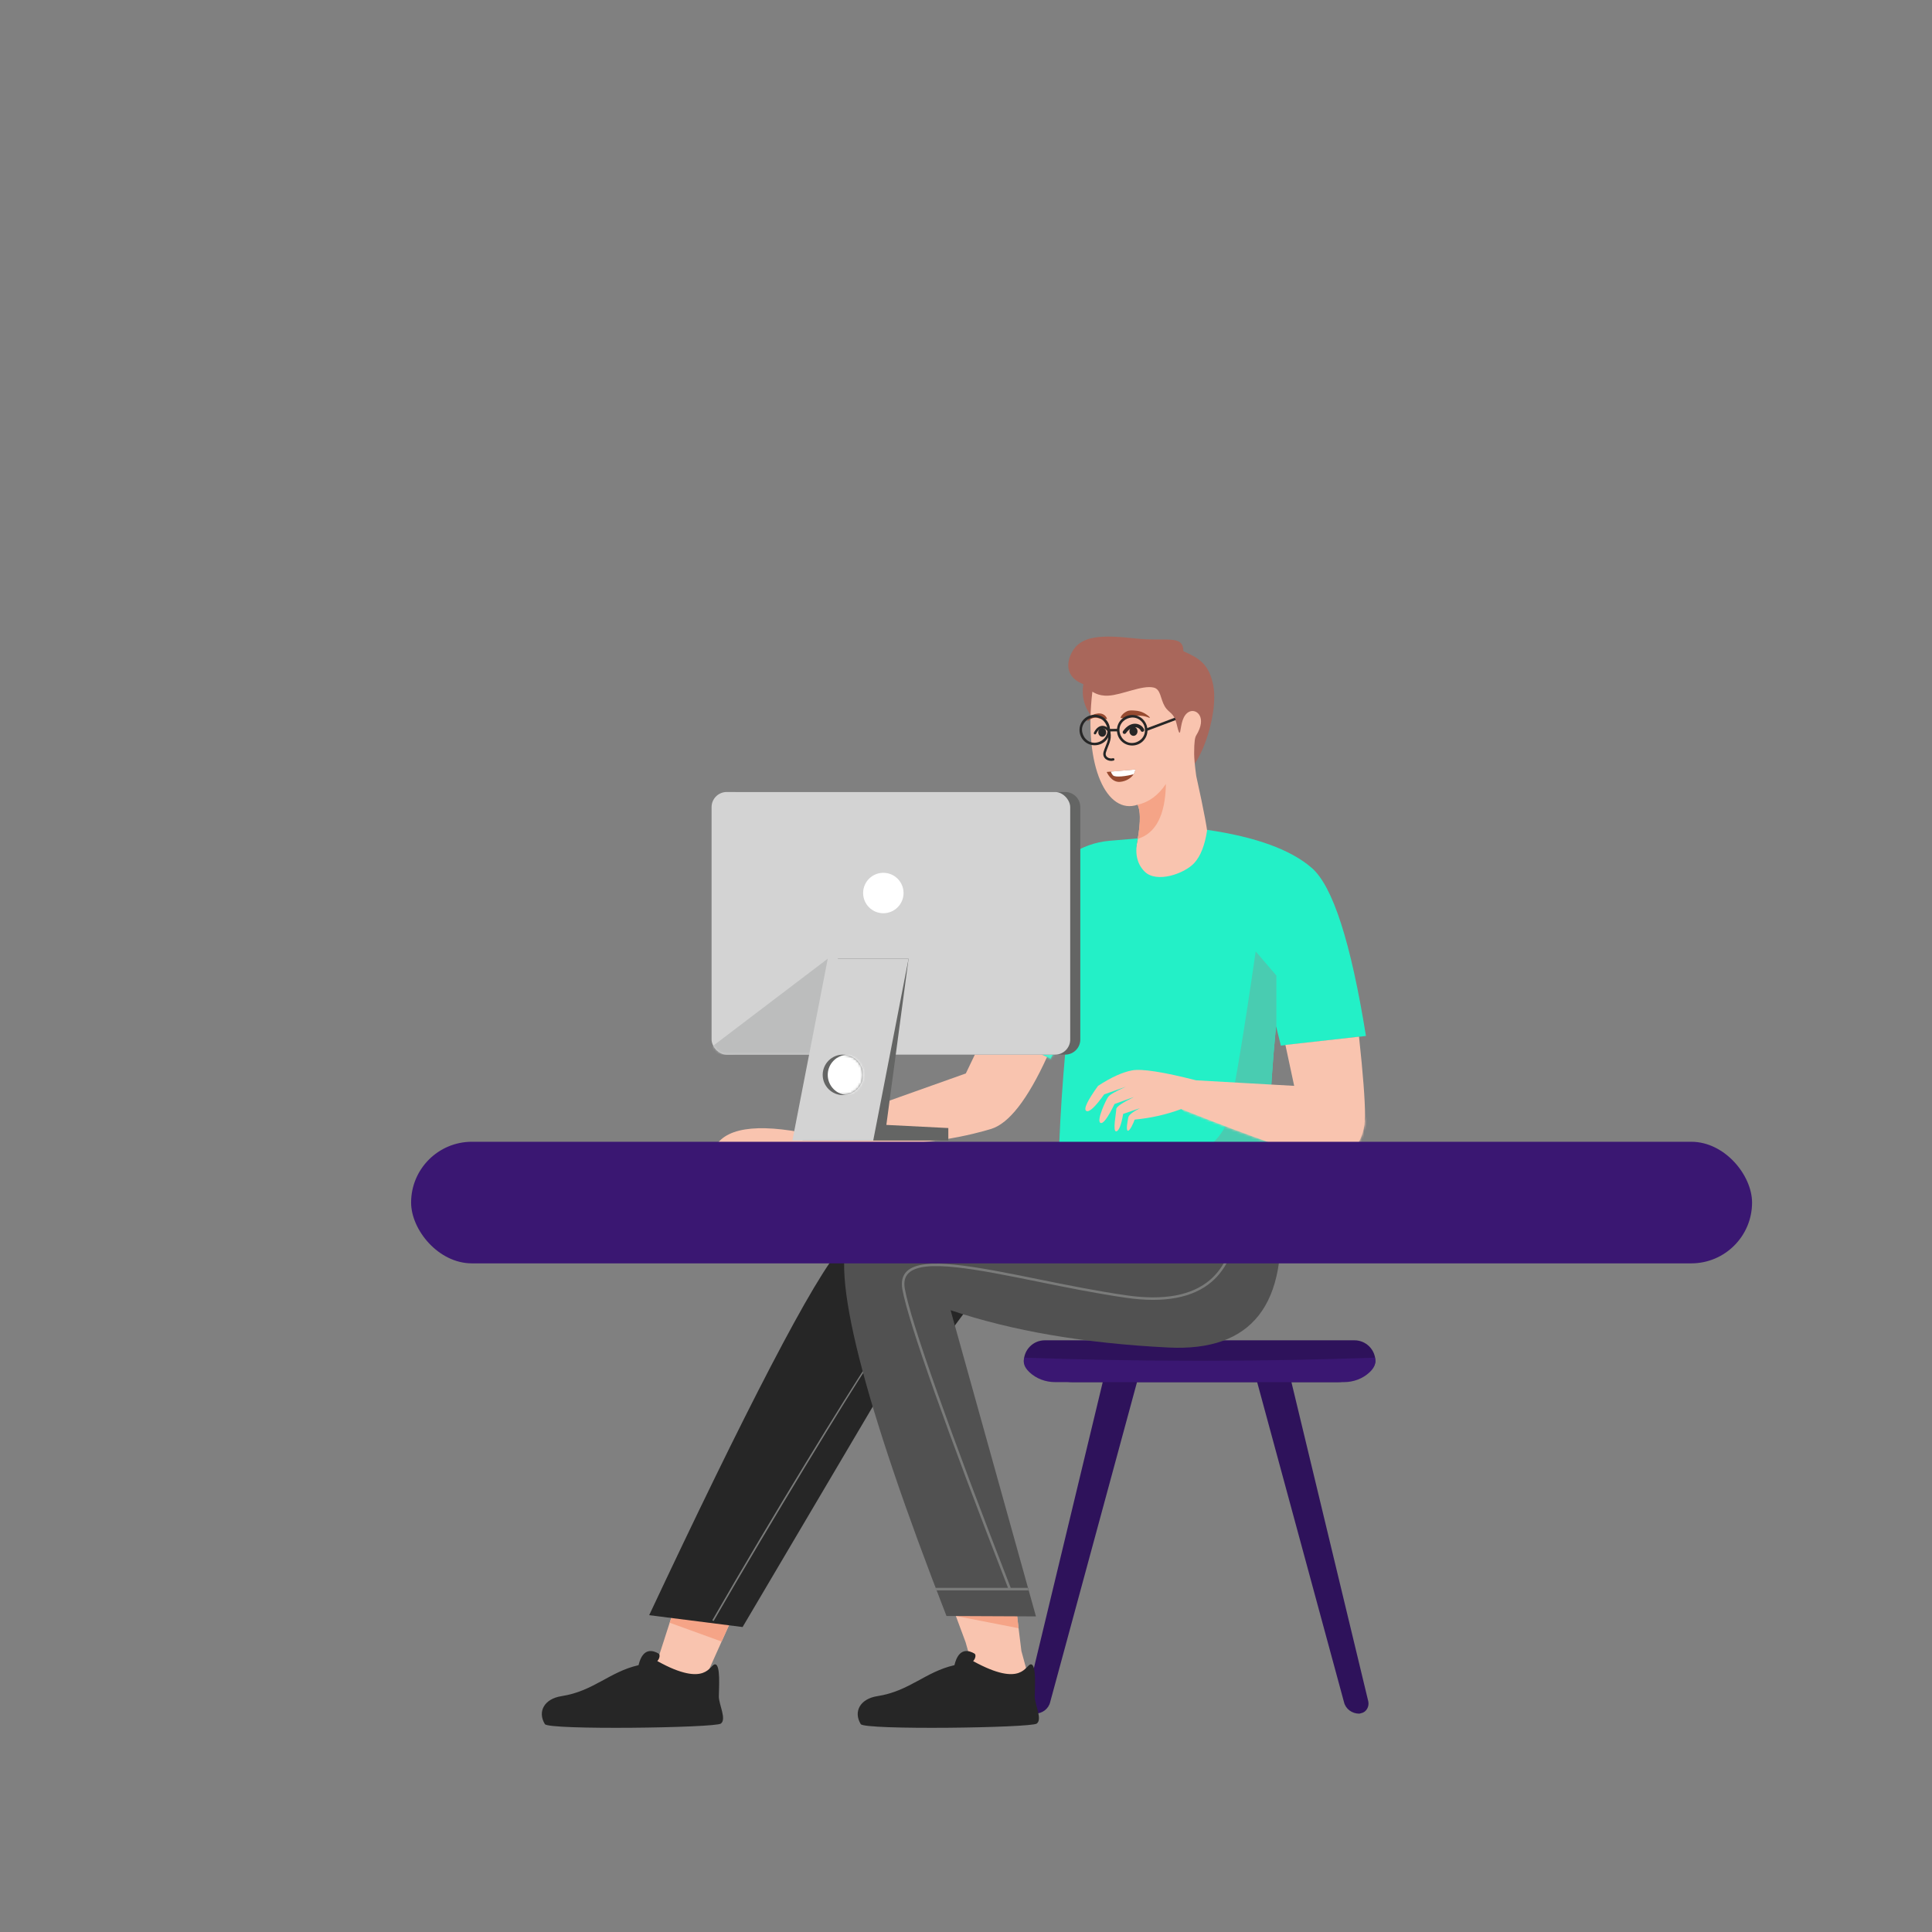 <?xml version="1.0" encoding="UTF-8"?> <svg xmlns="http://www.w3.org/2000/svg" xmlns:xlink="http://www.w3.org/1999/xlink" id="man-white-01" viewBox="0 0 800 800"><rect x="0" y="0" width="800" height="800" fill="#808080" stroke="none"/><defs><mask id="mask" x="404.34" y="343.6" width="161.25" height="160.9" maskUnits="userSpaceOnUse"><path d="M499.87,343.6c-.92,6.3-2.72,10.9-5.39,13.8-4,4.35-15.57,8.45-20.51,3.51-3.29-3.29-4.22-7.87-2.77-13.75l-11.76.99c-11.95,1.01-22.47,8.26-27.67,19.06l-27.42,56.94h0l30.69,14.23,7.11-13.51c-2.76,26.98-4.13,52.48-4.13,76.51l91.84,3.13c-2.57-21.06-3.86-35.43-3.86-43.1,0-7.67.79-19.85,2.38-36.54l2,8.1,35.23-4c-6.25-38.83-13.73-62.02-22.43-69.58-8.7-7.56-23.13-12.82-43.3-15.77Z" style="fill:#fff; fill-rule:evenodd;"></path></mask><mask id="mask-1" x="449.43" y="429.27" width="117.93" height="60.05" maskUnits="userSpaceOnUse"><path d="M532.26,432.68l3.63,16.95-40.62-2.3c-13.68-3.49-22.51-4.86-26.5-4.11-3.99.74-8.69,2.88-14.1,6.42-4.4,6.11-6.04,9.56-4.9,10.35,1.14.79,3.62-1.48,7.45-6.83l8.88-3.15c-4.13,1.86-6.52,3.24-7.19,4.14-1,1.34-4.9,9.74-3.3,10.77,1.07.69,3.03-1.9,5.89-7.77l8-2.9c-4.85,2.4-7.27,4.07-7.27,5,0,1.4-1.65,9.5,0,9.22,1.1-.19,2.05-2.6,2.85-7.22l6.91-2.37c-3.01,1.54-4.6,2.83-4.8,3.87-.29,1.56-1.01,5.18-.21,5.45.8.27,2.35-3.08,2.86-4.6,6.75-.63,13.16-2.08,19.24-4.35,30.82,12.23,50.34,18.99,58.56,20.3,12.32,1.96,17.6-7.77,17.6-17.44,0-6.45-.83-17.4-2.5-32.84l-30.47,3.41Z" style="fill:#fff; fill-rule:evenodd;"></path></mask><mask id="mask-2" x="294.75" y="426.14" width="138.8" height="52.44" maskUnits="userSpaceOnUse"><path d="M408.74,426.14l24.81,11.56c-8.05,17.57-15.76,27.49-23.15,29.77-3.02.93-10.72,3.06-19.82,4.41-8.78,1.3-27.79,3.36-57.01,6.18h-38.82c2.78-10.1,15.04-13.17,36.78-9.23l68.4-24.34,8.8-18.35Z" style="fill:#fff; fill-rule:evenodd;"></path></mask><mask id="mask-3" x="294.75" y="426.14" width="138.8" height="52.44" maskUnits="userSpaceOnUse"><path d="M408.74,426.14l24.81,11.56c-8.05,17.57-15.76,27.49-23.15,29.77-3.02.93-10.72,3.06-19.82,4.41-8.78,1.3-27.79,3.36-57.01,6.18h-38.82c2.78-10.1,15.04-13.17,36.78-9.23l68.4-24.34,8.8-18.35Z" style="fill:#fff; fill-rule:evenodd;"></path></mask><mask id="mask-4" x="290.47" y="327.95" width="152.68" height="108.76" maskUnits="userSpaceOnUse"><rect x="294.65" y="327.95" width="148.5" height="108.76" rx="6.27" ry="6.27" style="fill:#fff;"></rect></mask><mask id="mask-5" x="294.65" y="327.95" width="148.5" height="108.76" maskUnits="userSpaceOnUse"><rect x="294.65" y="327.95" width="148.5" height="108.76" rx="6.27" ry="6.27" style="fill:#fff;"></rect></mask><mask id="mask-6" x="340.67" y="436.71" width="18.82" height="16.73" maskUnits="userSpaceOnUse"><circle cx="349.03" cy="445.08" r="8.37" style="fill:#fff;"></circle></mask></defs><g id="man-white-01-2"><g id="chair"><path d="M460.45,556.39l-35.67,148.17c-.44,2.19.88,4.38,2.85,4.81.22,0,.66.22.88.22,3.06,0,5.69-1.97,6.35-4.81l40.27-148.39h-14.66Z" style="fill:#2e125b; fill-rule:evenodd;"></path><polygon points="460.45 556.39 475.33 556.39 474.02 560.55 459.36 560.55 460.45 556.39" style="fill:#3a69a6; fill-rule:evenodd;"></polygon><path d="M530.92,556.39l35.67,148.17c.44,2.19-.88,4.38-2.85,4.81-.22,0-.66.22-.88.22-3.06,0-5.69-1.97-6.35-4.81l-40.27-148.39h14.66Z" style="fill:#2e125b; fill-rule:evenodd;"></path><polygon points="532.02 560.55 517.13 560.55 516.04 556.39 530.92 556.39 532.02 560.55" style="fill:#3a69a6; fill-rule:evenodd;"></polygon><path d="M554.04,572.31h-110.03c-4.78,0-20.05-3.88-20.05-8.66h0c0-4.78,3.88-8.66,8.66-8.66h128.24c4.78,0,8.66,3.88,8.66,8.66h0c0,4.78-10.71,8.66-15.49,8.66Z" style="fill:#2e125b; fill-rule:evenodd;"></path><path d="M496.71,563.46c-27.28,0-47.23-.44-72.58-1.27-.03,0-.06.02-.07.06-.29,1.71-.35,3.51,2.15,5.9,2.87,2.74,6.76,4.16,10.73,4.16h119.53c3.97,0,7.86-1.41,10.73-4.16,2.5-2.39,2.44-4.19,2.15-5.9,0-.03-.04-.06-.07-.06-25.35.83-45.29,1.27-72.58,1.27Z" style="fill:#3a1772; fill-rule:evenodd;"></path></g><g id="man"><g id="head"><path d="M452.1,296.79c-3.18-4.09-4.35-8.58-3.5-13.49-5.56-2.07-7.98-6.69-4.92-12.89,3.66-7.4,12.53-7.59,26.66-6.02,12.44,1.38,19.67-1.82,19.67,5.26,6.13,2.72,10.47,5.01,12.3,13.77,2.73,13.13-6.75,37.61-12.3,35.9-5.34-1.65-33.41-16.75-37.91-22.53Z" style="fill:#a9675b; fill-rule:evenodd;"></path><path d="M452.32,286.45c-3.68,31.17,6.12,51.08,18.73,46.77,1.49,3.01,1.21,9.24-.82,18.69-2.9,13.47,6.84,19.43,13.22,18.65,6.38-.79,16.75-13.96,16.75-23.1,0-2.79-1.62-11.5-4.86-26.13-.58-4.25-.87-7.33-.87-9.24,0-5.22.35-6.76.87-7.6,4.55-7.38.21-11.13-2.79-9.83-3,1.29-3.37,5.97-3.6,6.81-.23.84-.3,4.51-1.6-1.15-1.3-5.66-3.22-4.74-5.07-7.87-1.85-3.13-1.56-7.07-4.62-7.76-4.76-1.07-13.08,3.06-18.7,3.36-4.6.25-6.62-1.85-6.65-1.59Z" style="fill:#f9c4af; fill-rule:evenodd;"></path><path d="M482.78,324.62c-3.17,4.72-7.08,7.58-11.73,8.6,1.23,2.49,1.25,7.2.07,14.12,7.52-2.29,11.41-9.85,11.66-22.71Z" style="fill:#f5a487; fill-rule:evenodd;"></path><path d="M463.78,323.75c2.5-.21,4.58-1.53,5.62-3.16.4-.62.65-1.29.72-1.96-3.58.34-7.83.69-10.17.88-.88.07-1.49.12-1.69.14,0,0,1.81,4.41,5.52,4.1Z" style="fill:#964a30;"></path><path d="M460.89,321.07c.9.95,5.66.33,8.51-.48.4-.62.65-1.29.72-1.96-3.58.34-7.83.69-10.17.88.2.54.52,1.12.94,1.56Z" style="fill:#fff;"></path><ellipse cx="469.33" cy="302.85" rx="1.67" ry="1.87" transform="translate(-15.24 25.04) rotate(-3.01)" style="fill:#262626;"></ellipse><path d="M473.04,302.29c-.79-1.91-4.38-3.38-7.42.88" style="fill:none; stroke:#262626; stroke-linecap:round; stroke-miterlimit:10; stroke-width:1.47px;"></path><ellipse cx="456.4" cy="303.26" rx="1.64" ry="1.84" transform="translate(-15.28 24.36) rotate(-3.01)" style="fill:#262626;"></ellipse><path d="M459.3,303.18c-.59-1.92-3.81-3.8-5.88.41" style="fill:none; stroke:#262626; stroke-linecap:round; stroke-miterlimit:10; stroke-width:1.01px;"></path><path d="M459.31,303.23c.6,3.31-.92,5.14-1.84,8.16-.72,2.38,1.77,3.57,3.49,3.06" style="fill:none; stroke:#262626; stroke-linecap:round; stroke-miterlimit:10; stroke-width:1.01px;"></path><path d="M464.02,297.07c.5-1.19,1.45-1.96,2.54-2.5,1.06-.55,2.33-.4,3.48-.32,1.16.08,2.32.34,3.35.84.42.1,3.45,2.09,2.56,2.16-1.88-.8-3.86-1.11-5.84-.76-2.06.64-3.6,1.09-5.94.82-.12,0-.2-.13-.15-.23h0Z" style="fill:#964a30;"></path><path d="M458.26,297.73c-1.64.18-2.67-.13-4.1-.53-1.38-.17-2.64.43-3.7,1.35-.08.07-.21-.04-.16-.13.67-1.47,2.1-2.71,3.79-2.89,1.75-.42,3.62.23,4.29,2.04.03.08-.03.17-.12.17h0Z" style="fill:#964a30;"></path><path d="M453.23,308.6c-3.52-.03-6.26-2.88-6.23-6.4.03-3.52,2.88-6.26,6.4-6.23,3.52.03,6.26,2.88,6.23,6.4-.03,3.52-2.88,6.26-6.4,6.23ZM453.37,297.01c-2.88.07-5.39,2.34-5.33,5.22.07,2.88,2.34,5.39,5.22,5.33s5.39-2.34,5.33-5.22c-.07-2.88-2.34-5.39-5.22-5.33Z" style="fill:#262626;"></path><path d="M468.74,308.7c-3.52-.03-6.26-2.88-6.23-6.4.03-3.52,2.88-6.26,6.4-6.23,3.52.03,6.26,2.88,6.23,6.4-.03,3.52-2.88,6.26-6.4,6.23ZM468.87,297.11c-2.88.07-5.39,2.34-5.33,5.22.07,2.88,2.34,5.39,5.22,5.33s5.39-2.34,5.33-5.22c.13-2.91-2.34-5.39-5.22-5.33Z" style="fill:#262626;"></path><path d="M463.01,302.84l-3.92.03.03-1.04,3.92-.03-.03,1.04ZM474.57,302.77l-.37-.97,12.27-4.62.37.97-12.27,4.62Z" style="fill:#262626;"></path></g><g id="shirt"><path d="M499.87,343.6c-.92,6.3-2.72,10.9-5.39,13.8-4,4.35-15.57,8.45-20.51,3.51-3.29-3.29-4.22-7.87-2.77-13.75l-11.76.99c-11.95,1.01-22.47,8.26-27.67,19.06l-27.42,56.94h0l30.69,14.23,7.11-13.51c-2.76,26.98-4.13,52.48-4.13,76.51l91.84,3.13c-2.57-21.06-3.86-35.43-3.86-43.1,0-7.67.79-19.85,2.38-36.54l2,8.1,35.23-4c-6.25-38.83-13.73-62.02-22.43-69.58-8.7-7.56-23.13-12.82-43.3-15.77Z" style="fill:#23f0c7; fill-rule:evenodd;"></path><path d="M508.57,462.78c-2.91,13.66-26.02,26.53-69.32,38.63l90.61,3.09c-2.57-21.06-3.86-35.43-3.86-43.1s.79-19.85,2.38-36.54l.15.59v-21.49l-8.58-10.02c-4.59,31.84-8.38,54.78-11.37,68.84Z" style="fill:#49ccb1; fill-rule:evenodd;"></path><g style="mask:url(#mask);"><polygon points="442.15 428.43 445.51 397.14 425.32 435.81 436.88 441.4 442.15 428.43" style="fill:#4ff3d2; fill-rule:evenodd;"></polygon></g></g><g id="arm"><path d="M532.26,432.68l3.63,16.95-40.62-2.3c-13.68-3.49-22.51-4.86-26.5-4.11-3.99.74-8.69,2.88-14.1,6.42-4.4,6.11-6.04,9.56-4.9,10.35,1.14.79,3.62-1.48,7.45-6.83l8.88-3.15c-4.13,1.86-6.52,3.24-7.19,4.14-1,1.34-4.9,9.74-3.3,10.77,1.07.69,3.03-1.9,5.89-7.77l8-2.9c-4.85,2.4-7.27,4.07-7.27,5,0,1.4-1.65,9.5,0,9.22,1.1-.19,2.05-2.6,2.85-7.22l6.91-2.37c-3.01,1.54-4.6,2.83-4.8,3.87-.29,1.56-1.01,5.18-.21,5.45.8.27,2.35-3.08,2.86-4.6,6.75-.63,13.16-2.08,19.24-4.35,30.82,12.23,50.34,18.99,58.56,20.3,12.32,1.96,17.6-7.77,17.6-17.44,0-6.45-.83-17.4-2.5-32.84l-30.47,3.41Z" style="fill:#f9c4af; fill-rule:evenodd;"></path><g style="mask:url(#mask-1);"><path d="M489.13,459.3c34.63,11.67,56.61,16.65,65.95,14.91,9.34-1.73,13.11-12.06,11.32-30.99l.95,34.11-16.62,11.98-52.16-20.91-9.45-9.1Z" style="fill:#f9c4af; fill-rule:evenodd;"></path></g></g><g id="arm-2"><path d="M408.74,426.14l24.81,11.56c-8.05,17.57-15.76,27.49-23.15,29.77-3.02.93-10.72,3.06-19.82,4.41-8.78,1.3-27.79,3.36-57.01,6.18h-38.82c2.78-10.1,15.04-13.17,36.78-9.23l68.4-24.34,8.8-18.35Z" style="fill:#f9c4af; fill-rule:evenodd;"></path><g style="mask:url(#mask-2);"><path d="M311.07,478.58c-.26,0-.49-.2-.52-.47-.17-1.51.09-2.66.77-3.41.62-.69,1.56-1.03,2.8-1.03h15.61c.29,0,.52.23.52.52s-.23.52-.52.52h-15.61c-.93,0-1.61.23-2.02.69-.47.52-.64,1.4-.51,2.6.03.29-.18.55-.46.58-.02,0-.04,0-.06,0Z" style="fill:#f9c4af;"></path></g><g style="mask:url(#mask-3);"><path d="M300.61,478.58c-.25,0-.47-.18-.51-.44-.32-1.93-.03-3.47.85-4.57.94-1.18,2.54-1.85,4.77-1.99,4.03-.26,9.3-.26,15.67,0,.29.01.51.26.5.54-.01.29-.21.51-.54.5-6.33-.26-11.57-.26-15.56,0-1.92.13-3.28.66-4.02,1.6-.69.86-.9,2.12-.63,3.75.05.29-.15.55-.43.6-.03,0-.06,0-.08,0Z" style="fill:#f9c4af;"></path></g></g><g id="foot"><polygon points="285.51 646.44 272.17 687.83 286.78 695.74 293.33 691.92 311.84 650.74 285.51 646.44" style="fill:#f9c4af; fill-rule:evenodd;"></polygon><polygon points="277.29 671.93 298.81 679.73 306.77 662.02 282.72 657.81 277.29 671.93" style="fill:#f5a487; fill-rule:evenodd;"></polygon><path d="M296.08,689.17c-2.32,0-3.4,9.94-23.92-1.33,1.12-1.23,1.19-2.76.56-3.12-2.13-1.25-6.48-2.88-8.31,4.79-12.08,2.75-18.6,10.77-31.92,12.83-7.16,1.11-10,6.44-6.87,11.58,1.53,2.52,70.44,1.57,72.88-.22s-.84-7.95-.84-11.2c0-3.25.81-13.33-1.58-13.33Z" style="fill:#262626; fill-rule:evenodd;"></path></g><g id="foot-2"><polygon points="393.13 661.96 399.83 680 405.77 701 425.44 692.83 422.94 683.65 419.56 656.32 393.13 661.96" style="fill:#f9c4af; fill-rule:evenodd;"></polygon><polygon points="393.13 661.96 395.99 669.18 421.77 674.21 419.78 656.31 393.13 661.96" style="fill:#f5a487; fill-rule:evenodd;"></polygon><path d="M426.88,689.17c-2.32,0-3.4,9.94-23.92-1.33,1.12-1.23,1.19-2.76.56-3.12-2.13-1.25-6.48-2.88-8.31,4.79-12.08,2.75-18.6,10.77-31.92,12.83-7.16,1.11-10,6.44-6.87,11.58,1.53,2.52,70.44,1.57,72.88-.22s-.84-7.95-.84-11.2c0-3.25.81-13.33-1.58-13.33Z" style="fill:#262626; fill-rule:evenodd;"></path></g><g id="legs"><path d="M428.96,503.64c-42.12-3.4-68.84.79-80.18,12.55-11.33,11.76-40.9,69.45-79.97,152.62l38.68,4.91,64.43-109.1,21.78-13.49,35.26-47.49Z" style="fill:#262626; fill-rule:evenodd;"></path><path d="M383.49,540.33c-6.24,1.22-14.14,9.08-23.7,23.56-9.57,14.48-38.97,62.06-64.87,107.09l.59.22c23.93-41.51,55.63-93.28,64.72-107.03,9.16-13.87,16.83-21.65,22.82-23.19l.45-.65h0Z" style="fill:#7a7b7a;"></path><path d="M529.65,499.27c4.1,40.86-11.17,60.43-45.82,58.71-34.65-1.72-64.72-6.87-90.21-15.45l35.35,126.79-37.05-.17c-34.17-87.68-48.99-144.33-39.65-158.7,6.25-9.62,34.85-13.82,85.79-12.6,16.74.4,47.27.87,91.6,1.4Z" style="fill:#515151; fill-rule:evenodd;"></path><path d="M530.19,506.69l-17.38-1.89c.14-1.77.21-3.62.22-5.53h-1.04c0,1.87-.08,3.68-.21,5.42l-60.11-6.53c-4.51-.08-8.49-.17-11.94-.25l71.97,7.82c-1.01,10.87-4.56,19-10.59,24.2-7.55,6.51-19.23,8.67-34.74,6.43-12.24-1.77-24.55-4.26-36.46-6.67-25.68-5.2-47.86-9.69-54.44-3.25-1.79,1.75-2.4,4.26-1.82,7.46,2.52,13.93,18.75,59.34,43.75,123.6h-30.15c.13.35.27.7.4,1.05h38.26l-.28-1.05h-7.11c-25.07-64.42-41.32-109.89-43.84-123.79-.52-2.88-.02-5.01,1.53-6.53,6.18-6.05,28.11-1.61,53.5,3.52,11.92,2.41,24.25,4.91,36.51,6.68,15.82,2.29,27.79.04,35.57-6.67,6.24-5.38,9.91-13.73,10.95-24.88l17.5,1.9c-.01-.35-.01-.7-.03-1.06Z" style="fill:#7a7b7a;"></path></g></g><g id="computer"><path d="M305.11,327.95h135.95c3.47,0,6.27,2.81,6.27,6.27v96.21c0,3.47-2.81,6.27-6.27,6.27h-135.95c-3.47,0-6.27-2.81-6.27-6.27v-96.21c0-3.47,2.81-6.27,6.27-6.27Z" style="fill:#646564; fill-rule:evenodd;"></path><rect x="294.65" y="327.95" width="148.5" height="108.76" rx="6.27" ry="6.27" style="fill:#d3d3d3;"></rect><g style="mask:url(#mask-4);"><polygon points="342.76 396.97 361.58 436.71 290.47 436.71 342.76 396.97" style="fill:#bcbdbd; fill-rule:evenodd;"></polygon></g><g style="mask:url(#mask-5);"><circle cx="365.77" cy="369.78" r="8.37" style="fill:#fff;"></circle></g><polygon points="346.94 396.97 376.22 396.97 367.02 465.8 392.68 467.1 392.68 472.27 365.77 472.27 332.3 472.27 346.94 396.97" style="fill:#646564; fill-rule:evenodd;"></polygon><polygon points="342.76 396.97 376.22 396.97 361.58 472.27 328.12 472.27 342.76 396.97" style="fill:#d3d3d3; fill-rule:evenodd;"></polygon><circle cx="349.03" cy="445.08" r="8.37" style="fill:#646564;"></circle><g style="mask:url(#mask-6);"><path d="M351.12,436.71c4.62,0,8.37,3.75,8.37,8.37,0,4.62-3.75,8.37-8.37,8.37-4.62,0-8.37-3.75-8.37-8.37s3.75-8.37,8.37-8.37Z" style="fill:#fff; fill-rule:evenodd;"></path></g></g><g id="table"><rect x="170.23" y="472.78" width="555.26" height="50.35" rx="25.18" ry="25.18" style="fill:#3a1772;"></rect></g></g></svg> 